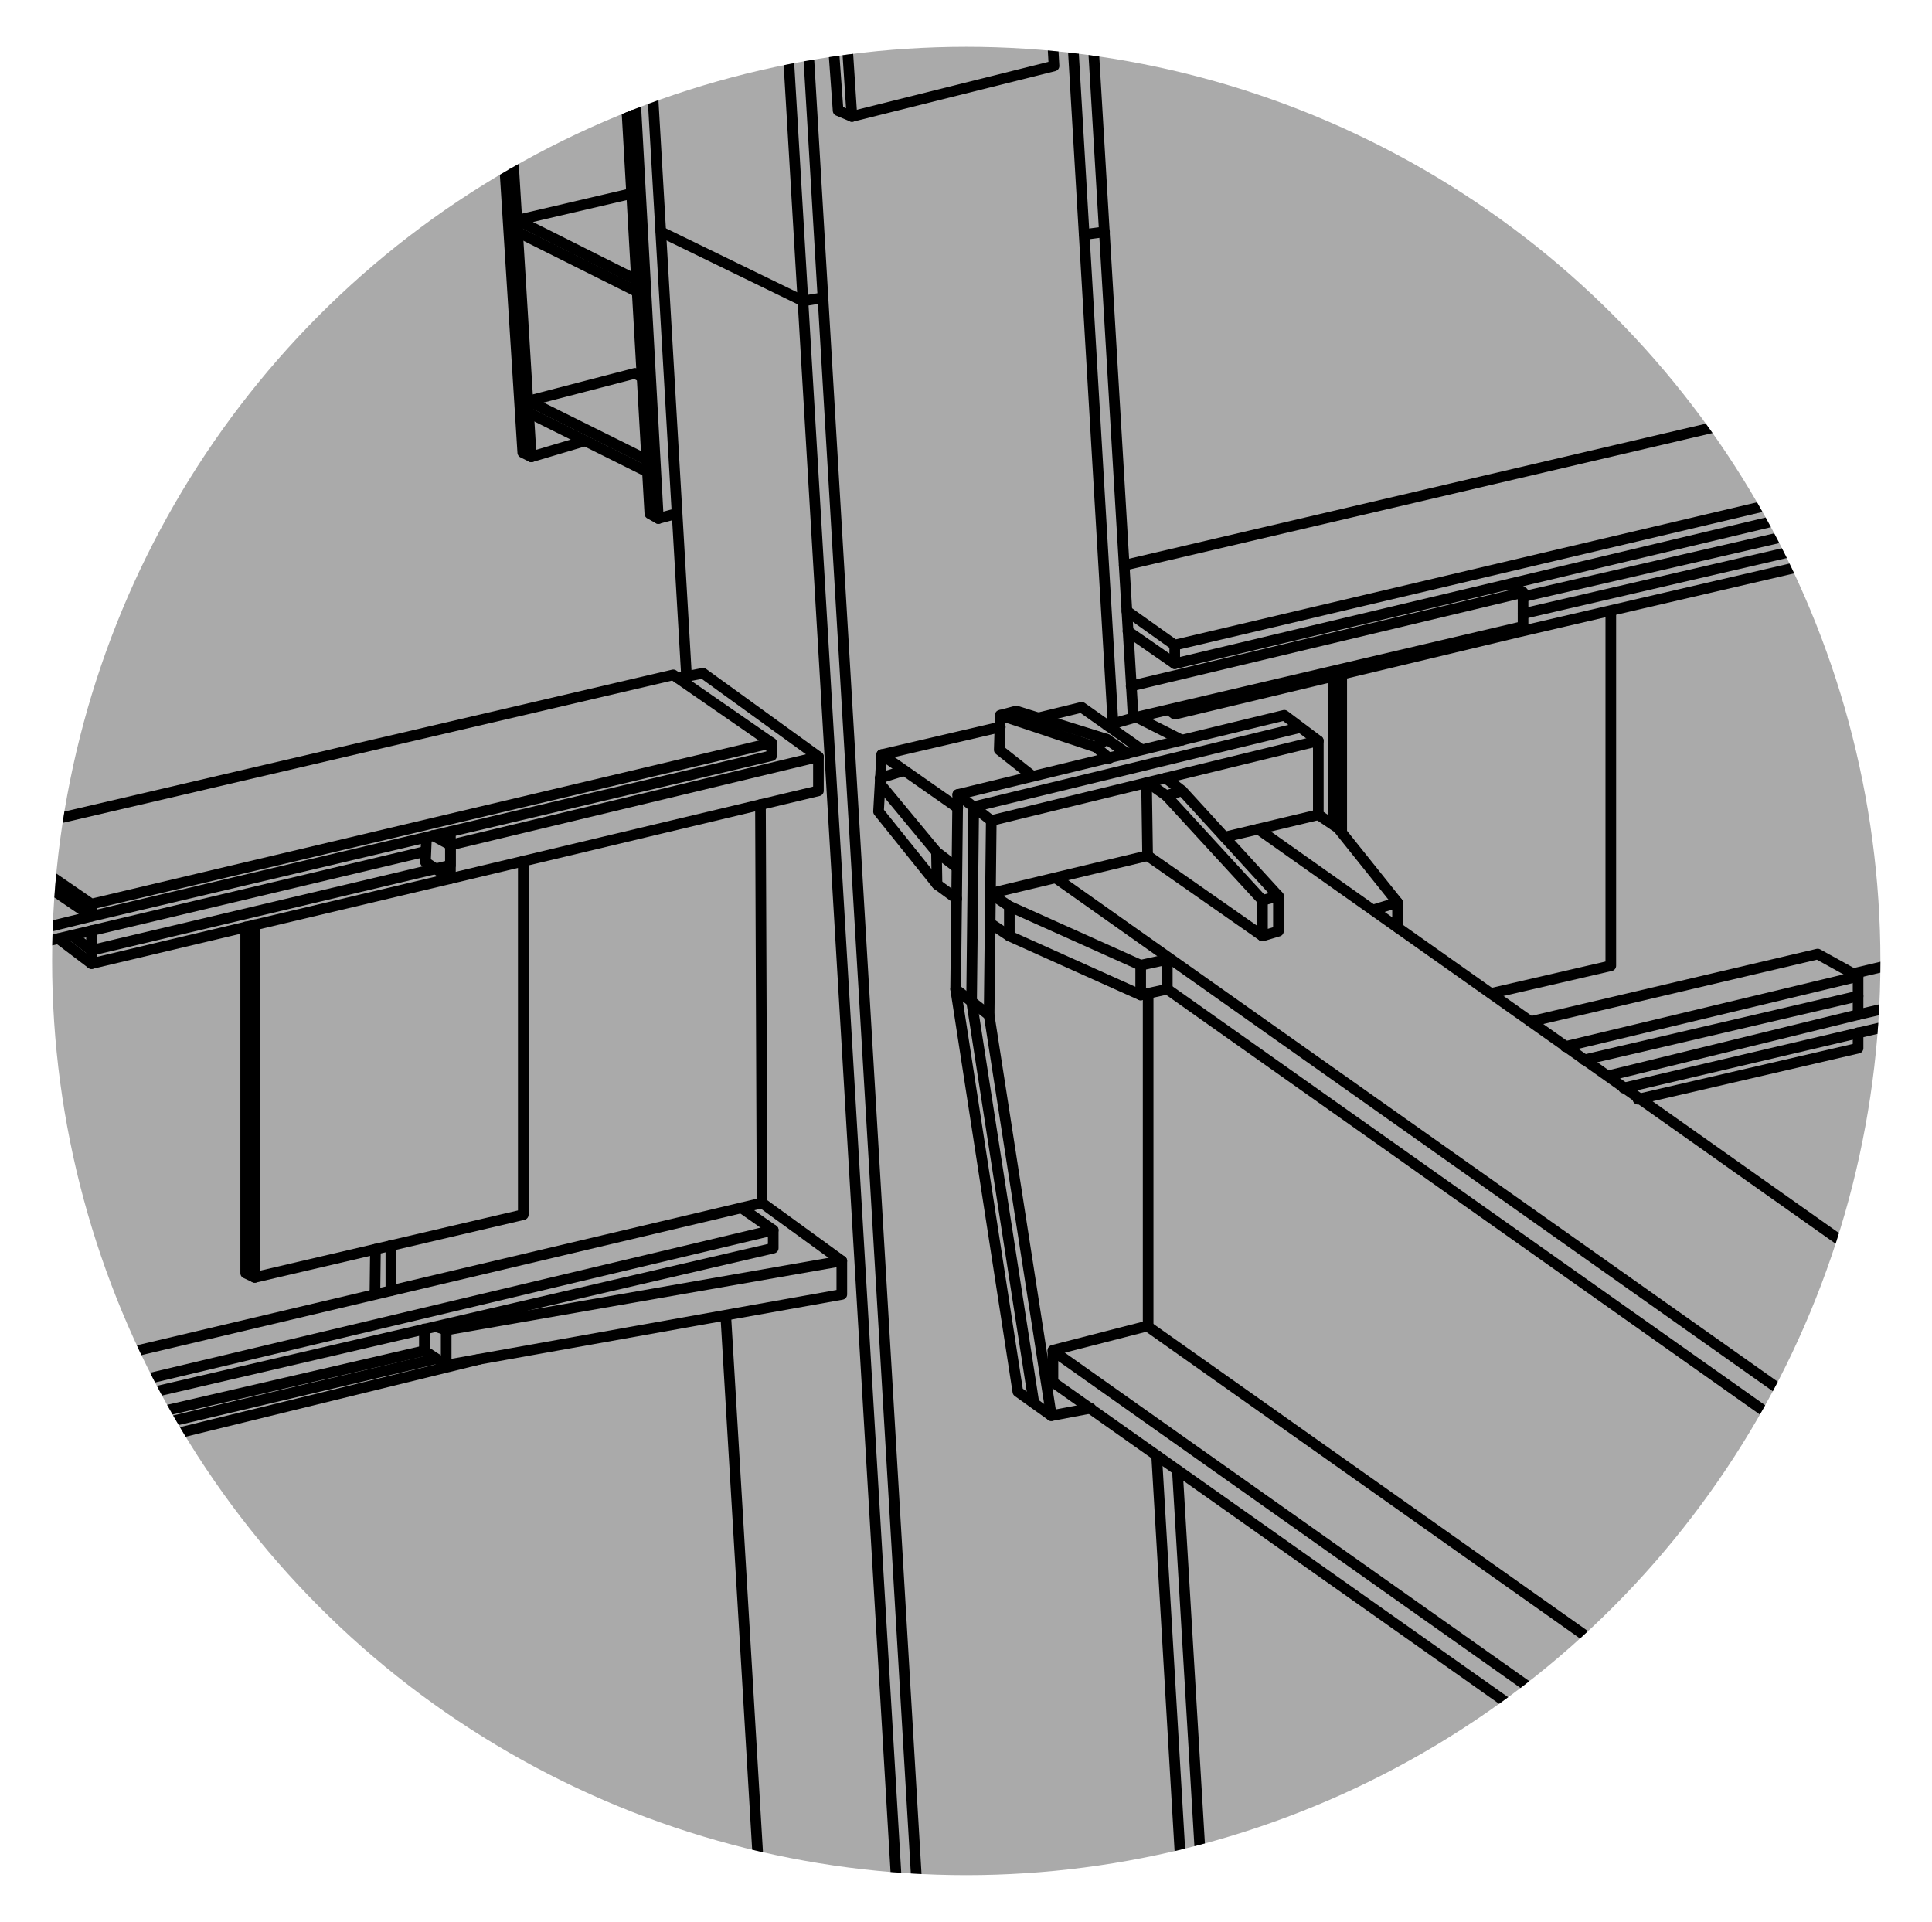 <?xml version="1.0" encoding="UTF-8"?> <!-- Generator: Adobe Illustrator 23.1.1, SVG Export Plug-In . SVG Version: 6.00 Build 0) --> <svg xmlns="http://www.w3.org/2000/svg" xmlns:xlink="http://www.w3.org/1999/xlink" id="Layer_1" x="0px" y="0px" viewBox="0 0 363.3 361.4" style="enable-background:new 0 0 363.3 361.4;" xml:space="preserve"> <style type="text/css"> .st0{fill:#AAAAAA;} .st1{clip-path:url(#SVGID_2_);} .st2{fill:none;stroke:#000000;stroke-width:2;stroke-linecap:round;stroke-linejoin:round;stroke-miterlimit:10;} </style> <g> <circle id="SVGID_5_" class="st0" cx="181.7" cy="180.7" r="171.9"></circle> </g> <g> <g> <defs> <circle id="SVGID_1_" cx="181.7" cy="180.7" r="171.9"></circle> </defs> <clipPath id="SVGID_2_"> <use xlink:href="#SVGID_1_" style="overflow:visible;"></use> </clipPath> <g class="st1"> <g> <polyline class="st2" points="91.7,-19.3 98.3,85.1 99.9,85.9 110,82.9 "></polyline> <line class="st2" x1="99.9" y1="85.9" x2="93.5" y2="-19.3"></line> <polyline class="st2" points="115.6,-19.3 122.2,96.6 123.8,97.5 127.1,96.6 "></polyline> <line class="st2" x1="123.8" y1="97.5" x2="117.4" y2="-19.3"></line> <line class="st2" x1="121.7" y1="88.7" x2="99.4" y2="77.6"></line> <polyline class="st2" points="121.7,86.5 99.4,75.4 119.4,70.2 120.7,70.9 "></polyline> <line class="st2" x1="119.7" y1="54.8" x2="97.3" y2="43.6"></line> <polyline class="st2" points="119.6,52.6 97.3,41.4 118.7,36.4 "></polyline> <line class="st2" x1="118" y1="20.8" x2="95.5" y2="9.7"></line> <polyline class="st2" points="117.8,18.6 95.5,7.5 117,2.4 "></polyline> <line class="st2" x1="120.6" y1="-19.3" x2="129.1" y2="127.2"></line> <line class="st2" x1="146.5" y1="-19.3" x2="170" y2="378"></line> <line class="st2" x1="150.3" y1="-19.3" x2="173.8" y2="378"></line> <line class="st2" x1="217.5" y1="273.7" x2="223.6" y2="377.4"></line> <line class="st2" x1="136.5" y1="247.8" x2="144.3" y2="379.1"></line> <line class="st2" x1="200.1" y1="-19.8" x2="209.3" y2="136.1"></line> <line class="st2" x1="221.4" y1="276.5" x2="227.4" y2="377.4"></line> <line class="st2" x1="203.9" y1="-19.8" x2="213.1" y2="135"></line> <polyline class="st2" points="124.3,43.6 151,56.6 154.7,56 "></polyline> <polyline class="st2" points="154.7,-19.3 157.6,20.8 160.2,21.9 198.2,12.4 196.4,-19.3 "></polyline> <line class="st2" x1="160.2" y1="21.9" x2="157.5" y2="-19.3"></line> <line class="st2" x1="203.9" y1="44.1" x2="207.7" y2="43.6"></line> <polygon class="st2" points="145.1,142.1 17.2,172.3 -1.9,159.3 -1.9,156.9 17.2,170 145.1,139.7 "></polygon> <polyline class="st2" points="17.2,170 17.2,172.3 -47.3,188.1 "></polyline> <polyline class="st2" points="145.1,139.7 126.6,126.9 -1.9,156.9 "></polyline> <polyline class="st2" points="127.5,127.5 132.2,126.6 153.9,142.3 153.9,148.7 84.7,165.2 80,162.1 80.2,157.4 "></polyline> <polyline class="st2" points="153.9,142.3 84.7,158.9 81.4,157.1 "></polyline> <line class="st2" x1="80" y1="160.1" x2="-45.6" y2="189.9"></line> <line class="st2" x1="-1.9" y1="159.3" x2="-46.2" y2="170"></line> <polyline class="st2" points="11,176.5 17.2,181.2 84.7,165.2 84.7,158.9 "></polyline> <polyline class="st2" points="13.5,175.9 17.2,178.7 84.7,162.7 84.7,156.4 "></polyline> <line class="st2" x1="17.2" y1="175" x2="17.2" y2="181.2"></line> <polyline class="st2" points="143,151.3 143.3,226.2 158.3,237.1 158.3,243.4 83.9,256.7 79.8,254 79.8,249.9 "></polyline> <polyline class="st2" points="98.4,161.9 98.4,228.4 47.9,240.2 46.2,239.4 46.2,174.3 "></polyline> <line class="st2" x1="47.9" y1="240.2" x2="47.9" y2="173.9"></line> <line class="st2" x1="250.7" y1="155" x2="250.7" y2="127.4"></line> <polyline class="st2" points="302.9,115 302.9,181.6 280.4,186.8 "></polyline> <line class="st2" x1="252.3" y1="156.4" x2="252.3" y2="127"></line> <polyline class="st2" points="158.3,237.1 83.9,250.1 82.1,249.5 "></polyline> <line class="st2" x1="83.9" y1="250.1" x2="83.9" y2="256.7"></line> <polyline class="st2" points="143.3,226.2 10.5,257.6 10.5,264.2 17.1,268.5 79.8,254 "></polyline> <polyline class="st2" points="139.4,227.1 145.4,231.3 145.4,234.7 17.1,264.5 10.5,260.1 "></polyline> <polyline class="st2" points="145.4,231.3 17.1,261.8 10.5,257.6 "></polyline> <line class="st2" x1="17.1" y1="261.8" x2="17.1" y2="268.5"></line> <line class="st2" x1="10.5" y1="261.8" x2="-47.1" y2="275.5"></line> <line class="st2" x1="17.1" y1="268.5" x2="-46.6" y2="283.7"></line> <line class="st2" x1="82" y1="255.5" x2="-46.6" y2="285.9"></line> <polyline class="st2" points="14.1,271.5 17.1,273.5 90.1,255.6 "></polyline> <line class="st2" x1="17.1" y1="273.5" x2="17.1" y2="270.8"></line> <line class="st2" x1="73.5" y1="242.7" x2="73.5" y2="234.2"></line> <line class="st2" x1="70.5" y1="243.3" x2="70.6" y2="234.9"></line> <polyline class="st2" points="212.1,118.7 220.9,124.8 349.4,94.2 349.4,91 331,78.3 211.4,106.3 "></polyline> <polyline class="st2" points="349.4,91 220.9,121.3 211.9,114.9 "></polyline> <line class="st2" x1="220.9" y1="121.3" x2="220.9" y2="124.8"></line> <line class="st2" x1="333.9" y1="80.3" x2="427.9" y2="58.3"></line> <line class="st2" x1="349.4" y1="94.2" x2="427.9" y2="76.2"></line> <line class="st2" x1="286.4" y1="112.2" x2="427.9" y2="79.6"></line> <polyline class="st2" points="212.7,129 286.4,111.4 284.1,109.8 "></polyline> <polyline class="st2" points="286.4,111.4 286.4,117.8 213.1,135 208.2,136.4 "></polyline> <polyline class="st2" points="349.4,97.6 349.4,104 285.7,118.8 220.9,134.3 219.8,133.5 "></polyline> <line class="st2" x1="286.4" y1="115.4" x2="349.4" y2="100.8"></line> <polyline class="st2" points="287.8,192.1 341.8,179.4 349.4,183.6 349.4,190.8 302.4,202.3 "></polyline> <line class="st2" x1="349.4" y1="183.6" x2="294.3" y2="196.8"></line> <line class="st2" x1="349.4" y1="187.3" x2="297.9" y2="199.3"></line> <line class="st2" x1="348.4" y1="183.1" x2="427.9" y2="164.3"></line> <line class="st2" x1="349.4" y1="190.8" x2="427.9" y2="172.6"></line> <line class="st2" x1="305.3" y1="204.6" x2="427.9" y2="175.8"></line> <polyline class="st2" points="349.4,194.2 349.4,197.1 308,206.7 "></polyline> <polyline class="st2" points="195.2,135 203.4,133 214.6,140.9 "></polyline> <polyline class="st2" points="188.1,136.7 165.8,141.9 165.2,152.6 176.2,166.3 179.9,169 "></polyline> <polyline class="st2" points="165.5,147.4 176.1,160.2 179.9,163.1 "></polyline> <line class="st2" x1="176.1" y1="160.2" x2="176.2" y2="166.3"></line> <line class="st2" x1="165.8" y1="141.9" x2="180.1" y2="151.9"></line> <line class="st2" x1="165.5" y1="146.3" x2="170" y2="144.9"></line> <polyline class="st2" points="194.1,145.9 187.9,141 188.1,134.5 191.1,133.7 208.1,139 212,141.7 "></polyline> <polyline class="st2" points="188.1,134.5 206.1,140.5 208.6,142.6 "></polyline> <line class="st2" x1="208.1" y1="139" x2="206.1" y2="140.5"></line> <line class="st2" x1="213.8" y1="134.9" x2="222.3" y2="139.2"></line> <polyline class="st2" points="262.8,174.4 262.8,169.7 251.6,155.7 247.9,153.2 247.9,139.3 241.5,134.5 180.1,149.4 179.7,186 191.4,261.7 197.7,266.2 205.1,264.8 "></polyline> <polyline class="st2" points="244.5,136.8 183.1,151.7 182.7,188.3 194.4,263.7 "></polyline> <polyline class="st2" points="247.9,139.3 186.4,154.3 186,190.9 197.7,266.2 "></polyline> <line class="st2" x1="186.4" y1="154.3" x2="180.1" y2="149.4"></line> <line class="st2" x1="179.7" y1="186" x2="186" y2="190.9"></line> <line class="st2" x1="214.5" y1="181.5" x2="214.5" y2="187.1"></line> <line class="st2" x1="189.8" y1="170.4" x2="189.8" y2="176"></line> <polyline class="st2" points="219.2,146.3 222.3,148.7 240.4,168.5 240.4,175.1 237.4,176 237.4,169.3 219.3,149.6 215.9,147.2 "></polyline> <polyline class="st2" points="215.6,147.2 215.8,160.9 186.2,168 189.8,170.4 214.5,181.5 219.5,180.4 219.5,186 214.5,187.1 189.8,176 186.2,173.6 "></polyline> <line class="st2" x1="219.3" y1="149.6" x2="222.3" y2="148.7"></line> <line class="st2" x1="237.4" y1="169.3" x2="240.4" y2="168.5"></line> <line class="st2" x1="237.4" y1="176" x2="215.8" y2="160.9"></line> <line class="st2" x1="230.3" y1="157.4" x2="247.9" y2="153.2"></line> <line class="st2" x1="236.6" y1="155.9" x2="427.9" y2="291.1"></line> <line class="st2" x1="198.7" y1="165.2" x2="427.9" y2="327.2"></line> <line class="st2" x1="219.5" y1="186" x2="428.6" y2="333.8"></line> <line class="st2" x1="215.8" y1="249.4" x2="424.9" y2="397.2"></line> <line class="st2" x1="198" y1="254" x2="407" y2="401.8"></line> <line class="st2" x1="262.8" y1="169.7" x2="258.2" y2="171.1"></line> <polyline class="st2" points="215.9,186.8 215.9,249.3 198,253.9 198,259.9 365.2,378 "></polyline> </g> <path class="st2" d="M360.2,285.4c2.2,4.3,4,9.4,5.1,15.1c3.3,16.6-0.2,31.3-7.8,32.8c-7.7,1.5-16.6-10.7-19.9-27.2 c-3.1-15.4-0.3-29.1,6.2-32.3"></path> <path class="st2" d="M358.9,332.9c-7.3-0.1-15.3-11.8-18.5-27.4c-2.8-13.8-0.8-26.2,4.3-30.9"></path> <line class="st2" x1="347" y1="323.3" x2="360.1" y2="332.2"></line> </g> </g> </g> </svg> 